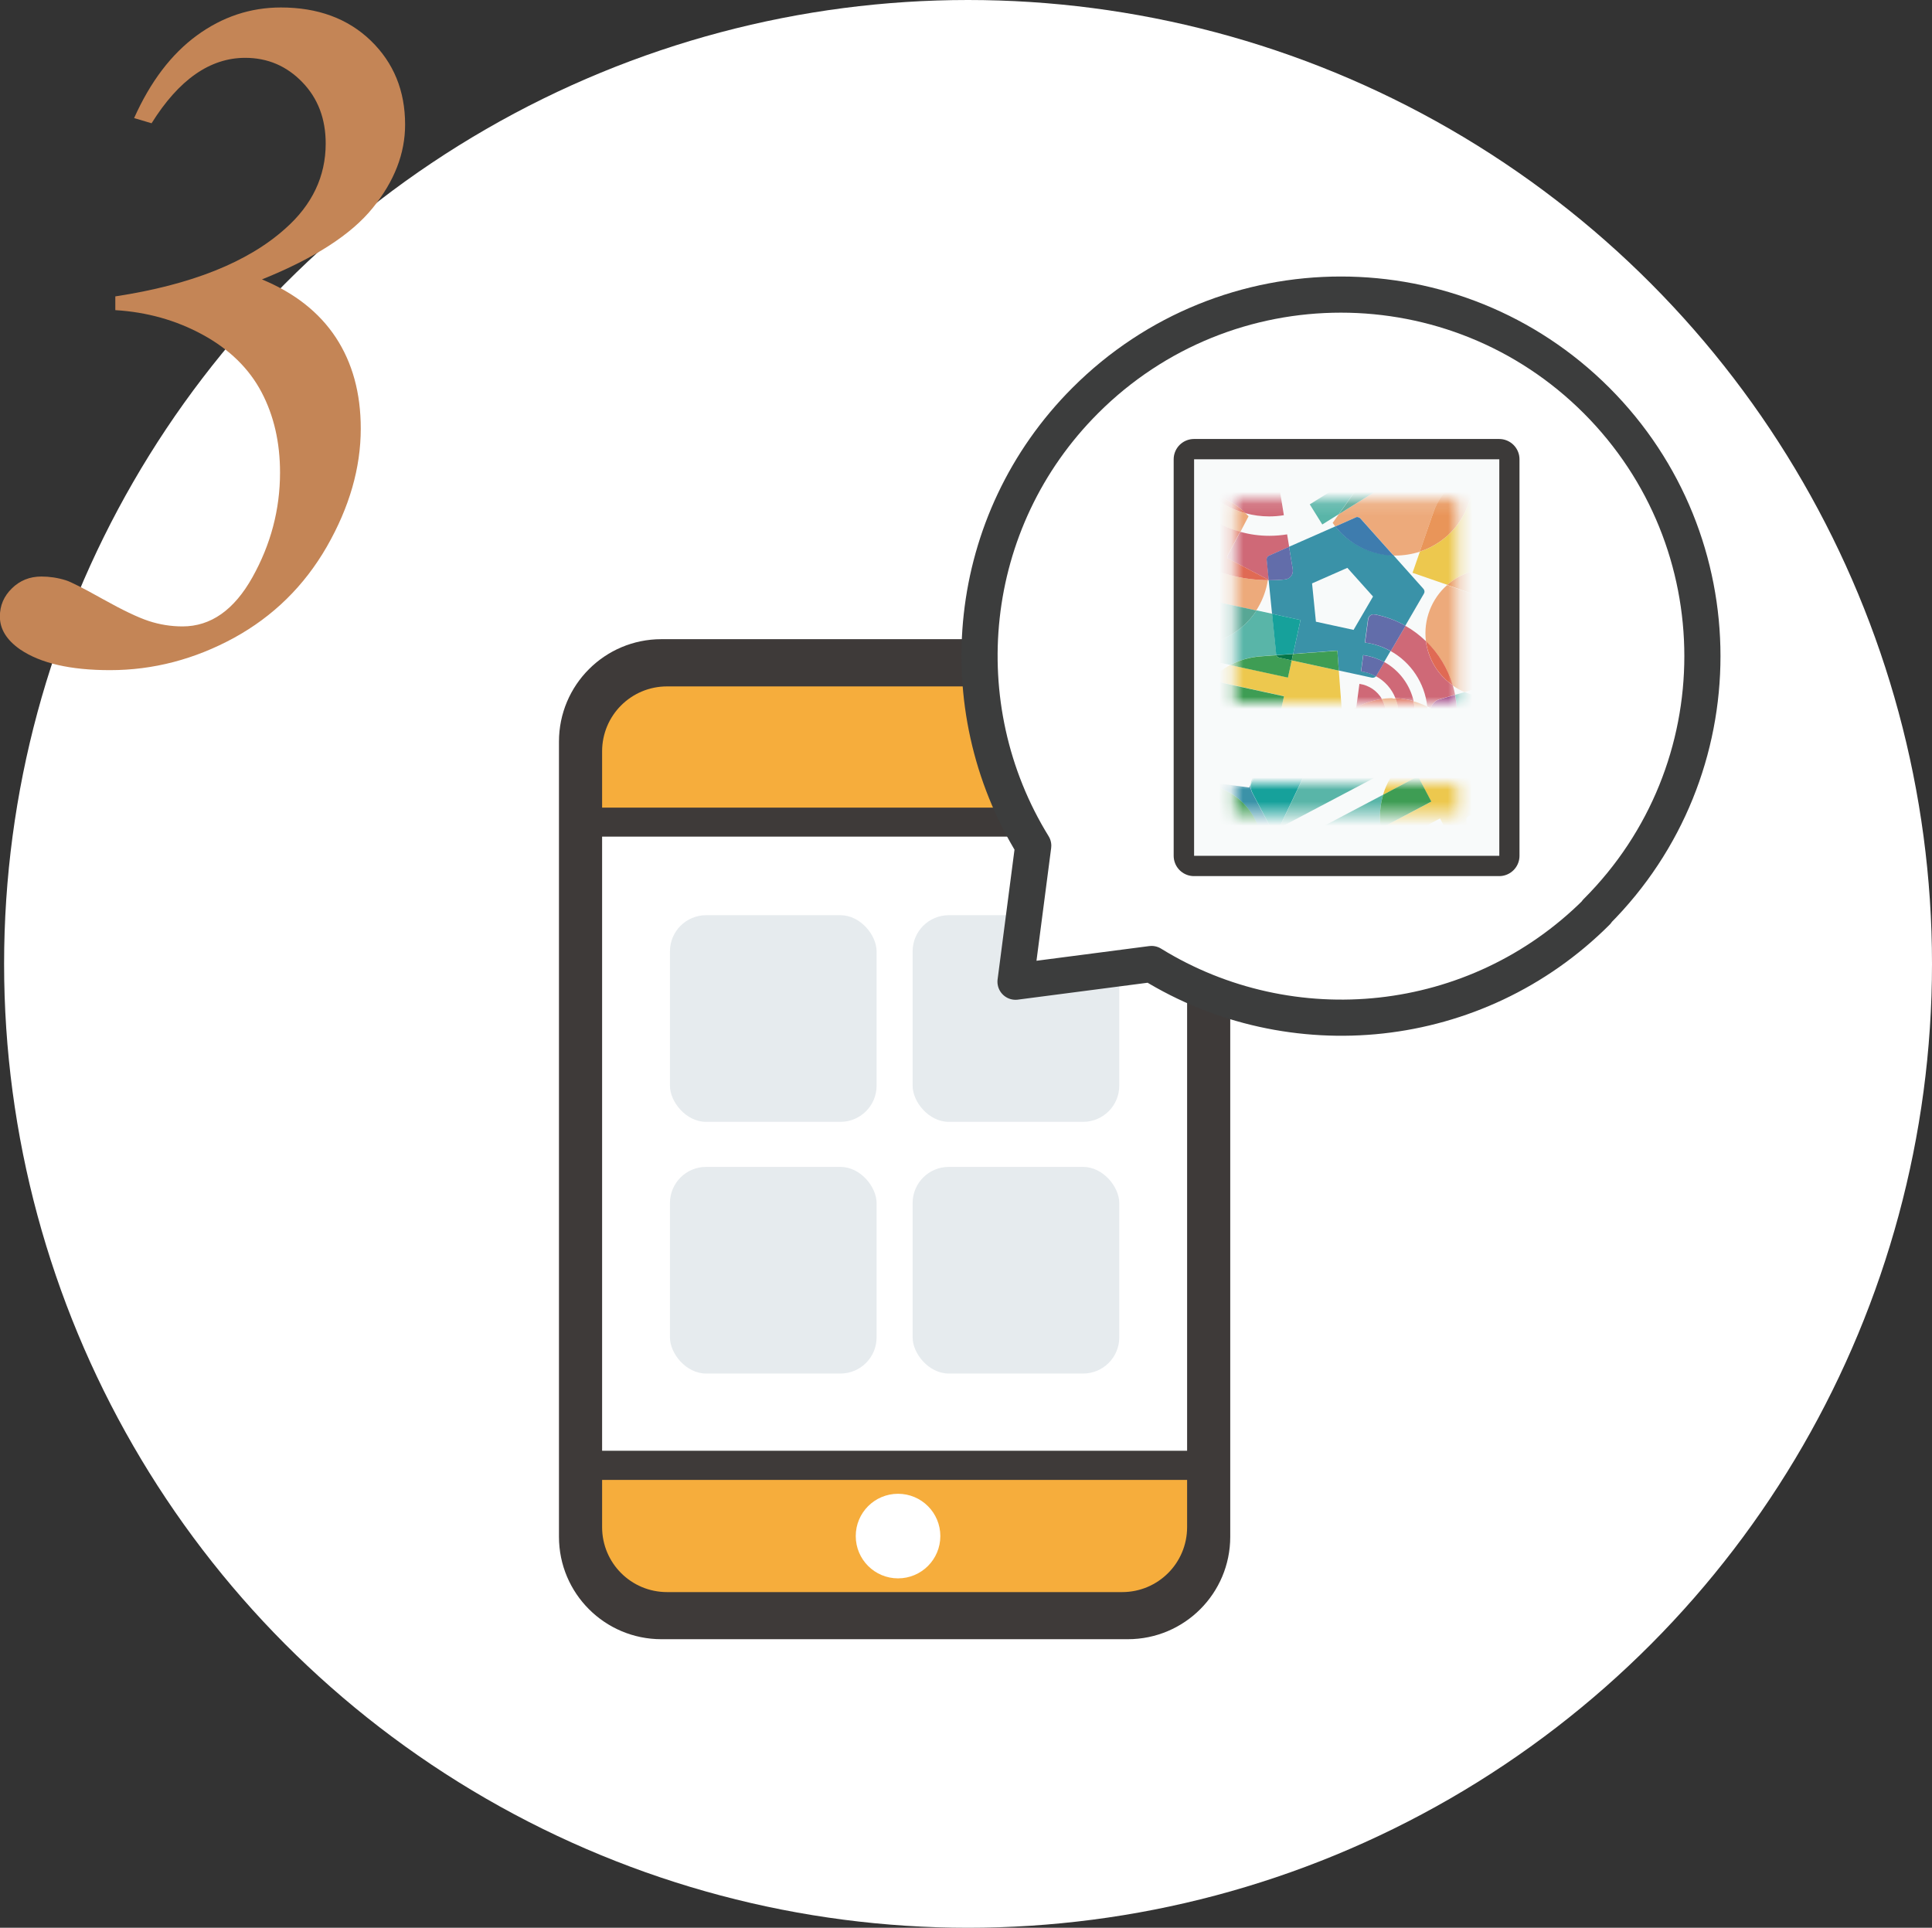 <?xml version="1.0" encoding="UTF-8"?><svg id="_レイヤー_2" xmlns="http://www.w3.org/2000/svg" xmlns:xlink="http://www.w3.org/1999/xlink" viewBox="0 0 160.34 160"><rect x="0" y="0" width="160.34" height="160" fill="#333333" stroke="none"/><defs><style>.cls-1{fill:#c48556;}.cls-2{mask:url(#mask);}.cls-3{stroke:#3e3a39;}.cls-3,.cls-4,.cls-5{fill:none;}.cls-6{fill:#3e3a39;fill-rule:evenodd;}.cls-4{stroke-width:2.7px;}.cls-4,.cls-5{stroke:#3c3a39;}.cls-4,.cls-5,.cls-7{stroke-linejoin:round;}.cls-5{stroke-width:3.37px;}.cls-8{fill:#067648;}.cls-9{fill:#3e7cae;}.cls-10{fill:#16a19b;}.cls-11{fill:#f8fafa;}.cls-12{mask:url(#mask-2);}.cls-13{mask:url(#mask-1);}.cls-14{fill:#626daa;}.cls-15{fill:#e6ebee;}.cls-16,.cls-7{fill:#fff;}.cls-7{stroke:#3c3d3d;stroke-width:3px;}.cls-17{fill:#e99559;}.cls-18{fill:#e06a54;}.cls-19{fill:#edc84e;}.cls-20{fill:#cf6977;}.cls-21{fill:#f6ad3c;}.cls-22{fill:#edaa7b;}.cls-23{fill:#3e9d54;}.cls-24{fill:#3a92a8;}.cls-25{fill:#a44f8c;}.cls-26{fill:#58a795;}.cls-27{fill:#59b5a8;}</style><mask id="mask" x="97.6" y="58.79" width="28.3" height="23.15" maskUnits="userSpaceOnUse"><g id="mask0_5940_62165"><path class="cls-16" d="M124.42,58.91h-25.33v12.13h25.33v-12.13Z"/></g></mask><mask id="mask-1" x="92.69" y="33.33" width="36.57" height="37.34" maskUnits="userSpaceOnUse"><g id="mask1_5940_62165"><path class="cls-16" d="M120.98,41.73v16.6h-18.52v-16.6c0-.13.11-.24.24-.24h18.04c.13,0,.24.11.24.24Z"/></g></mask><mask id="mask-2" x="92.65" y="57.03" width="34.58" height="18.76" maskUnits="userSpaceOnUse"><g id="mask2_5940_62165"><path class="cls-16" d="M120.98,65.1v2.49h-18.52v-2.49s.11-.04.24-.04h18.04c.13,0,.24.02.24.04Z"/></g></mask></defs><g id="design"><circle class="cls-16" cx="80.34" cy="80" r="80"/><path class="cls-3" d="M93.13,55.76h-37.77c-3.64,0-6.6,2.95-6.6,6.6v64.39c0,3.64,2.95,6.6,6.6,6.6h37.77c3.64,0,6.6-2.95,6.6-6.6V62.36c0-3.64-2.95-6.6-6.6-6.6Z"/><path class="cls-3" d="M55.36,56.97c-2.98,0-5.39,2.41-5.39,5.39v64.39c0,2.98,2.41,5.39,5.39,5.39h37.77c2.98,0,5.39-2.41,5.39-5.39V62.36c0-2.98-2.41-5.39-5.39-5.39h-37.77ZM46.89,61.55c0-4.42,3.58-8,8-8h38.71c4.42,0,8,3.58,8,8v66c0,4.42-3.58,8-8,8h-38.71c-4.42,0-8-3.58-8-8V61.55Z"/><path class="cls-3" d="M99.73,68.24h-50.97v53.38h50.97v-53.38Z"/><path class="cls-3" d="M47.55,68.24c0-.67.54-1.21,1.21-1.21h50.97c.67,0,1.21.54,1.21,1.21v53.38c0,.67-.54,1.21-1.21,1.21h-50.97c-.67,0-1.21-.54-1.21-1.21v-53.38ZM49.97,69.44v50.97h48.55v-50.97h-48.55Z"/><path class="cls-3" d="M74.53,131c1.94,0,3.51-1.57,3.51-3.51s-1.57-3.51-3.51-3.51-3.51,1.57-3.51,3.51,1.57,3.51,3.51,3.51Z"/><path class="cls-3" d="M74.85,75.8h.87c.13,0,.25.01.35.04.11.03.2.07.27.13.07.06.13.13.18.22.04.09.06.19.06.31h0c0,.12-.02.23-.06.32-.04.09-.1.17-.18.23-.08.06-.17.11-.28.14-.11.03-.23.05-.36.05h-.15v.53h-.7v-1.97h0ZM75.67,76.75c.08,0,.14-.02.19-.05.05-.03.07-.09.07-.15h0c0-.07-.02-.12-.07-.16-.05-.03-.11-.05-.19-.05h-.12v.41h.11Z"/><path class="cls-3" d="M71.07,77.77v-1.35h-.69v-.62h1.82l.38.62h-.8v1.35h-.7Z"/><path class="cls-3" d="M77.5,77.23h.89v.54h-1.59v-1.97h1.59v.54h-.89v.19h.78v.51h-.78v.19Z"/><path class="cls-3" d="M74.7,75.8h-.74l-.37.63-.37-.63h-.75l.74,1.22-.46.75h.75l1.2-1.97Z"/><rect class="cls-3" x="55.6" y="75.96" width="17.15" height="17.15" rx="3" ry="3"/><rect class="cls-3" x="75.74" y="75.96" width="17.15" height="17.15" rx="3" ry="3"/><rect class="cls-3" x="55.6" y="96.85" width="17.15" height="17.15" rx="3" ry="3"/><rect class="cls-3" x="75.74" y="96.85" width="17.15" height="17.15" rx="3" ry="3"/><path class="cls-3" d="M132.5,75.67c11.72-11.72,11.71-30.71,0-42.43-11.72-11.72-30.72-11.72-42.43,0-10.02,10.02-11.46,25.38-4.32,36.95l-1.47,11.29,11.29-1.47c11.57,7.14,26.92,5.7,36.95-4.32Z"/><path class="cls-3" d="M124.42,38.12h-25.33v32.91h25.33v-32.91Z"/><path class="cls-3" d="M124.02,38.65v31.86h-24.53v-31.86h24.53ZM124.42,38.12h-25.33v32.91h25.33v-32.91Z"/><path class="cls-3" d="M124.54,80.59v-20.44h-.67c-2.26,0-4.05,1.27-6,2.53-1.8,1.16-3.22,2.44-6.12,2.44s-4.32-1.28-6.12-2.44c-1.95-1.26-3.74-2.53-6-2.53h-.67v20.44h25.59,0Z"/><path class="cls-3" d="M108.54,52.52l3.13,1.93,3.13-1.93v-.33l-3.13,1.93-3.13-1.93v.33Z"/><path class="cls-3" d="M114.81,53.24v-.33l-3.13,1.93-3.13-1.93v.33l3.13,1.93,3.13-1.93Z"/><path class="cls-3" d="M114.81,53.64l-3.13,1.93-3.13-1.93v.33l3.13,1.93,3.13-1.93v-.33Z"/><path class="cls-3" d="M114.81,51.47l-3.13-1.93-3.13,1.93v.33l3.13-1.93,3.13,1.93v-.33Z"/><path class="cls-3" d="M108.58,57.18s0-.03.02-.03h.13s.03.01.03.03l.25.84h0l.25-.84s.02-.03.03-.03h.12s.02.02.02.03l-.35,1.11s-.02.03-.03.03h-.09s-.03-.01-.03-.03l-.35-1.11Z"/><path class="cls-3" d="M109.69,57.12s0-.03,0,.03h.12c.01-.06.02-.05,0-.03v.13s.01.03,0,.07h-.12s-.02-.05,0-.07v-.13ZM109.69,57.45s0-.03,0,.04h.11c.01-.07.02-.05,0-.04v.82s0,.03,0,.04h-.11s-.02-.03,0-.04v-.82Z"/><path class="cls-3" d="M110.21,57.99v-.37s0-.02-.02.04h-.05c-.01-.06-.02-.07-.06-.09v-.12s.06-.13.06-.13h.05s.01.09.02.08v-.2s0-.03.02-.05h.11v.25s.03.02.04.08h.15c.01-.07.02-.05-.06-.04v.12c.08.02.06.09.06.09h-.15s-.01-.05-.04-.04v.42c.02.08.06.11.11.11.02,0,.05,0,.07-.02.01,0-.06.02-.06.02v.11s0,.04-.02.05c-.03.02-.07.03-.12.03-.11,0-.2-.06-.2-.26"/><path class="cls-3" d="M110.72,57.99v.08c0-.21.13-.31.31-.31.08,0,.14.02.19.04,0,0,.01,0,.01-.01,0,0-.06-.19-.17-.19-.07,0-.12.02-.17.04-.01,0-.03,0-.03-.02l-.03-.1s0-.04.01-.04c.07-.04.14-.06.24-.06s.18.04.23.1c.05.06.06.27.06.27v.49s0,.03,0,.04h-.1l-.02-.04v-.06s0,0,0,0c-.05.07-.12.12-.21.12-.13,0-.24-.09-.24-.27M111.22,57.99v-.04s0-.02-.02-.02c-.04-.02-.09-.03-.14-.03-.1,0-.16.06-.1.15-.06.09,0,.14.07.14.1,0,.18-.08.18-.19"/><path class="cls-3" d="M111.74,57.16c-.06-.02-.04-.01-.04-.01h.1s.03-.01.04,0l.46.78h.07v-.77c-.07-.02-.06-.03-.04-.01h.11s.02,0,.06.01v1.11s-.06.04-.06.04h-.08s-.03-.02-.04-.04l-.48-.8s0,0,.02,0v.79s-.04.03-.05.04h-.11s-.02-.03.04-.04v-1.11h0Z"/><path class="cls-3" d="M112.63,57.82v.05c0-.27.17-.49.38-.49s.38.22.38.49-.17.49-.39.49-.38-.22-.38-.48M113.27,57.83v.05c0-.15-.08-.26-.19-.26s-.19.12-.19.26.08.27.19.27.19-.12.19-.26"/><path class="cls-3" d="M113.66,57.99v-.37s0-.02,0,.04h-.05c-.01-.06-.02-.07-.07-.09v-.12s.07-.13.07-.13h.05s.01.09,0,.08v-.2s.02-.03.03-.05h.11v.05s-.01.2-.01.2c0,0,.04.02.05.08h.15c.01-.07.02-.05-.07-.04v.12c.09.02.07.09.07.09h-.15s-.01-.05-.05-.04v.42c.04.08.06.11.12.11.02,0,.05,0,.07-.02.01,0-.06.02-.06.02v.11s0,.04-.02.05c-.03.02-.07.03-.12.03-.11,0-.2-.06-.2-.26"/><path class="cls-3" d="M114.17,57.99v-.08c0-.24.13-.44.31-.45.23-.01.35.21.35.48v.03s-.01.03-.02.03h-.46s-.01,0,0,.02c.02.14.1.21.19.21.07,0,.12-.03.17-.08.01-.01.02-.01.04,0l.06.06s.01.03,0,.04c-.06.09-.15.14-.26.14-.2,0-.35-.18-.35-.46M114.68,57.82s.01-.01,0-.02c-.02-.12-.07-.21-.17-.21s-.16.09-.17.22c0,0,0,.01.01.01h.33,0Z"/><path class="cls-3" d="M124.43,38.12h-25.33v32.91h25.33v-32.91Z"/><path class="cls-3" d="M98.58,38.66c.43.88,1.03,1.65,1.74,2.28.44.1.88.25,1.31.45.67.31,1.25.73,1.75,1.21.63.17,1.28.26,1.95.26.4,0,.81-.03,1.22-.1h0l-.33-2.04c-.3.05-.59.07-.88.07-1.48,0-2.87-.61-3.87-1.62h-.19c-.13.02-.25.03-.38.03-.83,0-1.62-.19-2.32-.54"/><path class="cls-3" d="M102.93,44.14l-1.06,2.01c-.04.08-.01.17.07.22l3.31,1.74s0,.03,0,.05h.05l-.17-1.71c-.01-.14.06-.27.19-.33l1.67-.74-.17-1.03c-.49.08-.99.12-1.47.12-.83,0-1.63-.11-2.41-.33M94.23,37.15l-.81.13c-.4.07-.67.46-.59.86,0,.05.02.09.03.14l3.5.52-.29,1.95-2.53-.37c.21.5.45.98.72,1.43l.98.14c.84-.58,1.81-.96,2.82-1.1-.74-.98-1.3-2.12-1.6-3.37l-2.24-.33"/><path class="cls-3" d="M107.2,54.8l-.31,1.43-4.79-1.04c-.62.33-1.18.76-1.66,1.26l6.12,1.33-.5,2.32-6.96-1.51c-.18.49-.31,1-.37,1.54l6.99,1.52-.23,1.07c-.13.6-.66,1.01-1.25,1.01-.09,0-.18,0-.27-.03l-5.04-1.09c.31,1.11.91,2.08,1.71,2.85l2.46-1.33s.1-.04.16-.04c.08,0,.17.03.23.09l3.06,2.91c1.05-.25,1.99-.74,2.76-1.42-.11-.52-.15-1.05-.13-1.61.08-1.81.93-3.43,2.22-4.54l-.29-3.86-3.91-.85Z"/><path class="cls-3" d="M104.28,50.67c-1.21,1.86-3.27,2.9-5.38,2.9-.94,0-1.9-.21-2.79-.65-.51-.25-.97-.56-1.38-.92l-.33,1.52,7.71,1.67c.76-.4,1.61-.65,2.51-.72l1.32-.1s-.02-.05-.02-.08l-.34-3.35-1.29-.28"/><path class="cls-3" d="M105.93,54.38l-1.32.1c-.91.07-1.76.32-2.51.72l4.79,1.04.31-1.43-1.04-.23c-.11-.02-.19-.1-.23-.2Z"/><path class="cls-3" d="M100.44,56.46c-.58.61-1.04,1.34-1.34,2.14l6.96,1.51.5-2.32-6.12-1.33Z"/><path class="cls-3" d="M122.13,38.63l-.26.76c.11-.05.22-.09.34-.13-.01-.21-.04-.42-.08-.63ZM113.73,37.18l-2.74,1.71,1.16.83,2.57-1.6-.73-.25c-.25-.09-.39-.37-.29-.62,0-.02.02-.04.02-.06M121.51,36.85c-1.49,0-2.89.94-3.4,2.43l-.99-.34-6.02,3.75-.5.71c.07.1.14.2.22.3l1.71-.76s.09-.03.13-.03c.09,0,.18.04.24.11l2.76,3.09c.05,0,.1,0,.15,0,.68,0,1.37-.11,2.02-.32l1.13-3.26c.34-.97.93-1.78,1.67-2.38l-1.54-.53c.37-1.06,1.36-1.72,2.42-1.72.15,0,.3.01.45.04-.11-.37-.25-.74-.43-1.08h-.03ZM119.78,34.69c-1.24.38-2.35,1.15-3.13,2.22l1.06-.66.38.61c.71-.68,1.62-1.14,2.59-1.31-.27-.31-.57-.6-.9-.86ZM115.84,33.33c-1.91,0-3.8.85-5.05,2.44-.36.46-.64.94-.86,1.45l6.04-3.76.25.4c.2-.16.41-.31.62-.45-.33-.05-.67-.08-1-.08Z"/><path class="cls-3" d="M115.57,57.95c-.06,0-.12,0-.18,0-.24,0-.47.03-.71.06.27.47.4,1.03.32,1.61l-2.53-.34.08-.57c-.42.22-.8.49-1.16.8l.06.87c.15,2.08-.7,4-2.15,5.28.06.28.14.55.23.82h3.74c.09,0,.16.07.16.16v1.14l1.23-.65,1.87,3.54c1.97-.3,3.65-1.51,4.6-3.18l-.24-.83.72-.21c.16-.47.27-.96.32-1.46l-1.42.42-.56-1.89,1.85-.55c-.1-.43-.24-.85-.41-1.25l-1.81.53-.61-2.08-.54-.07c.07-.49.07-.98.02-1.45-.36-.18-.74-.33-1.13-.44.13.56.16,1.15.08,1.76l-1.36-.18c.09-.63,0-1.25-.22-1.81-.08,0-.16,0-.24,0"/><path class="cls-3" d="M95.48,43.52c-.2.2-.47.33-.76.33-.05,0-.1,0-.16-.01l-1-.15c-.08.12-.15.24-.22.36-.3.54-.52,1.11-.66,1.69.99,1.5,1.28,3.3.89,4.97.31.48.7.92,1.14,1.3l.43-2.01c.13-.6.66-1.01,1.25-1.01.09,0,.18,0,.27.03l7.6,1.65c.05-.08.1-.17.15-.25.42-.72.69-1.49.81-2.27-3.84-.03-7.4-1.78-9.76-4.63ZM98.94,40.8c-.29,0-.58.02-.86.06,1.21,1.59,2.92,2.75,4.86,3.29l.68-1.3c-.08-.08-.15-.16-.23-.24-1.14-.31-2.19-.88-3.06-1.66-.46-.1-.92-.15-1.38-.15"/><path class="cls-3" d="M100.32,40.94c.87.78,1.92,1.35,3.06,1.66-.5-.48-1.08-.9-1.75-1.21-.43-.2-.87-.35-1.31-.45Z"/><path class="cls-3" d="M98.08,40.85c-1.01.14-1.98.51-2.82,1.1l.64.09-.13.9c-.03.23-.14.43-.29.58,2.37,2.85,5.92,4.61,9.76,4.63,0-.02,0-.03,0-.05l-3.31-1.74c-.08-.04-.11-.14-.07-.22l1.06-2.01c-1.93-.53-3.64-1.7-4.86-3.29Z"/><path class="cls-3" d="M96.41,48.99c-.59,0-1.12.41-1.25,1.01l-.43,2.01c.41.35.87.66,1.38.91.89.44,1.85.65,2.79.65,2.12,0,4.18-1.05,5.38-2.9l-7.6-1.65c-.09-.02-.18-.03-.27-.03"/><path class="cls-3" d="M112.34,52.28l-3.13-.68-.32-3.18,2.93-1.29,2.13,2.38-1.61,2.76M110.82,43.69l-3.84,1.69.31,1.88c.07.4-.22.78-.63.83-.45.05-.89.07-1.33.07h-.04l.28,2.79,2.36.51-.61,2.81,3.67-.27.12,1.65,2.76.6s.04,0,.07,0c.1,0,.19-.05.25-.12-.37-.21-.79-.35-1.24-.41l.18-1.35h0c.63.09,1.22.29,1.74.58l.53-.91c-.64-.36-1.36-.61-2.13-.71l.26-1.93c.03-.24.23-.41.47-.41.03,0,.06,0,.09,0,.92.18,1.77.5,2.54.94l1.55-2.67c.07-.12.05-.27-.04-.38l-2.5-2.8c-1.14-.03-2.28-.36-3.29-1.01-.61-.39-1.13-.87-1.55-1.41"/><path class="cls-3" d="M106.98,45.38l-1.67.74c-.13.06-.2.19-.19.33l.17,1.71h.04c.44,0,.88-.02,1.33-.07.41-.04.69-.42.63-.83l-.31-1.88"/><path class="cls-3" d="M110.99,54.01l-3.67.27-.12.53,3.91.85-.12-1.65Z"/><path class="cls-3" d="M105.57,50.95l.34,3.34s0,.06.02.08l1.39-.1.61-2.81-2.36-.51Z"/><path class="cls-3" d="M107.32,54.28l-1.39.1c.04.1.13.17.23.2l1.04.23.11-.53Z"/><path class="cls-3" d="M112.66,42.91s-.09,0-.13.03l-1.71.76c.42.54.94,1.01,1.55,1.41,1.01.65,2.16.98,3.29,1.01l-2.76-3.09c-.06-.07-.15-.11-.24-.11"/><path class="cls-3" d="M127.07,48.52s.03.03.05.04c.01,0,.02-.02.03-.03-.03,0-.05,0-.08-.01ZM123.3,39c-.37.05-.74.14-1.09.26.11,1.49-.3,3.02-1.27,4.31-.81,1.07-1.9,1.82-3.1,2.21l-.61,1.76,2.89,1c.53-.46,1.15-.83,1.86-1.06.54-.17,1.09-.26,1.63-.26,1.15,0,2.26.37,3.17,1.04l.44-1.87c.42.1.84.15,1.25.15.11,0,.22,0,.33,0,.08-.17.15-.35.22-.53.13-.37.22-.75.26-1.13-.27.06-.54.09-.82.09s-.58-.03-.88-.1l.83-3.55c-.19-.28-.4-.55-.64-.79l-4.04-.43c-.12-.01-.21-.1-.23-.21l-.19-.89"/><path class="cls-3" d="M122.21,39.26c-.11.04-.23.09-.34.13l-.36,1.05-.88-.3c-.75.6-1.34,1.41-1.67,2.38l-1.13,3.26c1.2-.39,2.3-1.14,3.1-2.21.97-1.29,1.38-2.82,1.28-4.31Z"/><path class="cls-3" d="M128.63,55.35l-1.94.57.27.75c-.52.42-1.12.75-1.8.96-.51.16-1.02.23-1.53.23-.72,0-1.42-.15-2.07-.42l-.79.23c.14.73.19,1.49.13,2.26-.02.2-.16.36-.34.41.34.42.62.88.85,1.37l4.43-1.31c.17-1.94,1.22-3.74,2.88-4.82l-.07-.24"/><path class="cls-3" d="M112.15,39.71l-3.45,2.15,1.04,1.67,1.36-.85,1.66-2.34c.05-.07.03-.17-.04-.22l-.58-.41Z"/><path class="cls-3" d="M117.71,36.25l-1.06.66c-.34.47-.62,1-.82,1.58l-1.11-.38-2.57,1.6.58.41c.07.05.09.15.04.22l-1.66,2.34,6.02-3.75-.29-.1h0c.27-.78.71-1.45,1.26-1.98l-.38-.61"/><path class="cls-3" d="M120.11,48.55c-1.31,1.15-1.99,2.9-1.77,4.67,1.04,1.01,1.82,2.28,2.23,3.68.31.22.64.4.98.54l5.13-1.51-.78-2.18c-.02-.05,0-.11.04-.14-.22-.16-.33-.45-.27-.74l.68-2.87c.68.16,1.36.24,2.03.24-.31-.65-.75-1.21-1.28-1.67-.9.66-2,1.03-3.14,1.03-.58,0-1.17-.1-1.74-.3l-2.13-.74"/><path class="cls-3" d="M123.6,47.23c-.54,0-1.09.08-1.63.26-.71.23-1.34.6-1.86,1.06l2.13.74c.58.2,1.17.3,1.74.3,1.14,0,2.23-.37,3.14-1.03-.02-.01-.03-.03-.05-.04-.12-.02-.23-.04-.35-.07l.04-.17c-.91-.67-2.02-1.04-3.17-1.04Z"/><path class="cls-3" d="M114.89,54.95l-.67,1.14s-.02.02-.02.04c.74.4,1.31,1.05,1.61,1.82.52.02,1.03.1,1.51.24-.31-1.37-1.2-2.56-2.43-3.24"/><path class="cls-3" d="M115.81,57.96c.22.56.31,1.17.22,1.81l1.36.18c.08-.6.05-1.19-.08-1.76-.48-.14-.99-.22-1.51-.24Z"/><path class="cls-3" d="M113.14,54.38l-.18,1.35c.45.06.86.2,1.24.41,0-.01.02-.02.02-.04l.67-1.14c-.52-.29-1.11-.49-1.74-.58h0"/><path class="cls-3" d="M112.82,56.76l-.26,1.96c.65-.35,1.37-.59,2.13-.7-.38-.66-1.05-1.14-1.86-1.26Z"/><path class="cls-3" d="M114.68,58.02c-.76.11-1.48.35-2.13.7l-.08.57,2.53.34c.08-.58-.05-1.14-.32-1.61"/><path class="cls-3" d="M116.65,51.94l-1.23,2.1c1.68.94,2.82,2.65,3.03,4.59.1.05.19.1.28.15.1-.34.36-.63.73-.74l1.3-.38c-.05-.26-.11-.52-.19-.77-.84-.59-1.52-1.41-1.92-2.43-.16-.41-.26-.83-.32-1.25-.51-.49-1.07-.92-1.7-1.27"/><path class="cls-3" d="M114.01,50.99c-.23,0-.43.17-.46.41l-.26,1.93c.77.1,1.49.35,2.13.71l1.23-2.1c-.77-.44-1.63-.76-2.54-.94-.03,0-.06,0-.09,0"/><path class="cls-3" d="M120.76,57.67l-1.3.38c-.37.11-.63.4-.72.74.7.4,1.31.93,1.81,1.55.18-.05.33-.21.34-.41.06-.77.01-1.53-.13-2.26Z"/><path class="cls-3" d="M118.34,53.21c.05.42.16.84.32,1.25.39,1.01,1.07,1.84,1.92,2.43-.42-1.4-1.19-2.67-2.23-3.68"/><path class="cls-3" d="M104.2,64.28c-.24.22-.38.52-.4.84l.4-.84ZM113.44,59.36l-3.97,2.09c.05.09.06.21.01.31l-3.32,6.96,10.11-5.33c.18-.19.37-.37.58-.54l-.31-.6c-.22.03-.44.05-.66.07-.1,0-.2,0-.3,0-.75,0-1.46-.13-2.13-.37v-2.6"/><path class="cls-3" d="M114.79,65.96l-8.42,4.44,1.11,2.1,7.12-3.76c-.15-.95-.07-1.9.19-2.78Z"/><path class="cls-3" d="M93.14,72.42s-.04.02-.06.02l-.43,1.23h.02s.46-1.26.46-1.26ZM97.09,67.18c-.15,1.3-.69,2.54-1.56,3.53l8.06,2.97c.35-.45.64-.97.84-1.54.34-.99.38-2.01.15-2.96l-7.07-.93c-.14-.02-.26-.13-.28-.27l-.15-.8"/><path class="cls-3" d="M100.64,57.04l-2.61,1.41.19,2.31-2.29.19.48,2.62c.11.21.21.43.29.66.18.47.3.94.36,1.41.72-.35,1.52-.55,2.34-.55.58,0,1.17.09,1.74.29,1.78.62,3.02,2.09,3.43,3.8l1.03.14s.03,0,.04,0c.13,0,.24-.07.3-.19l.2-.41-.53.28-1.68-3.19c-.12-.22-.16-.46-.14-.69l-.11.24-3.28-.43-.6-3.25,2.91-1.58,2.4,2.28-.91,1.91c.08-.08.17-.14.28-.2l4.99-2.63s-.04-.05-.06-.07l-2.86-2.71c-.32.07-.65.13-.99.15-.16.01-.32.02-.48.02-1.71,0-3.28-.68-4.44-1.8"/><path class="cls-3" d="M109.47,61.45l-4.99,2.63c-.1.05-.2.12-.28.2l-.4.84c-.02.23.03.47.14.69l1.68,3.19.53-.28,3.32-6.96c.05-.1.04-.22-.01-.31"/><path class="cls-3" d="M99.41,65.09c-.82,0-1.62.19-2.34.54.07.52.07,1.04.02,1.55l.15.8c.03.14.14.25.28.27l7.07.94c-.4-1.71-1.65-3.18-3.43-3.8-.58-.2-1.17-.29-1.74-.29Z"/><path class="cls-3" d="M127.23,68.81l-1.59.88.38,1.93c.62-.82,1.04-1.79,1.21-2.82ZM120.92,61.38c-.63,0-1.28.1-1.92.3-.81.26-1.54.66-2.16,1.17l.1.19-.68.36c-.69.73-1.19,1.61-1.48,2.57l2.89-1.53,1.11,2.1-4.19,2.21c.05.32.12.64.22.95l.19.61,4.51-2.38.51.97c.33.63.09,1.4-.54,1.73l-3.77,1.99.4,1.26.19.06c-.03.1-.06.19-.08.29l.5,1.58.93-.29c0-.37.06-.74.17-1.11l1.7.52,3.31-1.04s0,0,.01,0l-1.14-5.79c-.03-.14.04-.28.16-.34l4.4-2.46c-.79-.72-1.34-1.66-1.59-2.68-1.08-.78-2.39-1.22-3.76-1.22"/><path class="cls-3" d="M117.68,64.43l-2.89,1.53c-.26.88-.34,1.83-.19,2.78l4.19-2.21-1.11-2.1"/><path class="cls-21" d="M93.13,55.76h-37.77c-3.64,0-6.6,2.95-6.6,6.6v64.39c0,3.64,2.95,6.6,6.6,6.6h37.77c3.64,0,6.6-2.95,6.6-6.6V62.36c0-3.64-2.95-6.6-6.6-6.6Z"/><path class="cls-6" d="M55.36,56.97c-2.98,0-5.39,2.41-5.39,5.39v64.39c0,2.98,2.41,5.39,5.39,5.39h37.77c2.98,0,5.39-2.41,5.39-5.39V62.36c0-2.98-2.41-5.39-5.39-5.39h-37.77ZM46.89,61.55c0-4.42,3.58-8,8-8h38.71c4.42,0,8,3.58,8,8v66c0,4.42-3.58,8-8,8h-38.71c-4.42,0-8-3.58-8-8V61.55Z"/><path class="cls-16" d="M99.73,68.24h-50.97v53.38h50.97v-53.38Z"/><path class="cls-6" d="M47.55,68.24c0-.67.54-1.21,1.21-1.21h50.97c.67,0,1.21.54,1.21,1.21v53.38c0,.67-.54,1.21-1.21,1.21h-50.97c-.67,0-1.21-.54-1.21-1.21v-53.38ZM49.97,69.44v50.97h48.55v-50.97h-48.55Z"/><path class="cls-16" d="M74.53,131c1.94,0,3.51-1.57,3.51-3.51s-1.57-3.51-3.51-3.51-3.51,1.57-3.51,3.51,1.57,3.51,3.51,3.51Z"/><path class="cls-16" d="M74.85,75.8h.87c.13,0,.25.01.35.04.11.03.2.07.27.13.07.06.13.13.18.22.04.09.06.19.06.31h0c0,.12-.02.23-.06.32-.04.09-.1.17-.18.23-.08.06-.17.11-.28.14-.11.03-.23.05-.36.05h-.15v.53h-.7v-1.97h0ZM75.67,76.75c.08,0,.14-.02.19-.05.05-.03.07-.09.07-.15h0c0-.07-.02-.12-.07-.16-.05-.03-.11-.05-.19-.05h-.12v.41h.11Z"/><path class="cls-16" d="M71.07,77.77v-1.35h-.69v-.62h1.82l.38.62h-.8v1.35h-.7Z"/><path class="cls-16" d="M77.5,77.23h.89v.54h-1.59v-1.97h1.59v.54h-.89v.19h.78v.51h-.78v.19Z"/><path class="cls-16" d="M74.7,75.8h-.74l-.37.63-.37-.63h-.75l.74,1.22-.46.75h.75l1.2-1.97Z"/><rect class="cls-15" x="55.6" y="75.96" width="17.15" height="17.15" rx="3" ry="3"/><rect class="cls-15" x="75.74" y="75.96" width="17.15" height="17.15" rx="3" ry="3"/><rect class="cls-15" x="55.6" y="96.85" width="17.15" height="17.15" rx="3" ry="3"/><rect class="cls-15" x="75.74" y="96.85" width="17.15" height="17.15" rx="3" ry="3"/><path class="cls-7" d="M132.5,75.67c11.72-11.72,11.71-30.71,0-42.43-11.72-11.72-30.72-11.72-42.43,0-10.02,10.02-11.46,25.38-4.32,36.95l-1.47,11.29,11.29-1.47c11.57,7.14,26.92,5.7,36.95-4.32Z"/><path class="cls-4" d="M124.42,38.12h-25.33v32.91h25.33v-32.91Z"/><path class="cls-5" d="M124.02,38.65v31.86h-24.53v-31.86h24.53ZM124.42,38.12h-25.33v32.91h25.33v-32.91Z"/><g class="cls-2"><path class="cls-4" d="M124.54,80.59v-20.44h-.67c-2.26,0-4.05,1.27-6,2.53-1.8,1.16-3.22,2.44-6.12,2.44s-4.32-1.28-6.12-2.44c-1.95-1.26-3.74-2.53-6-2.53h-.67v20.44h25.59,0Z"/></g><path class="cls-4" d="M108.54,52.52l3.13,1.93,3.13-1.93v-.33l-3.13,1.93-3.13-1.93v.33Z"/><path class="cls-4" d="M114.81,53.24v-.33l-3.13,1.93-3.13-1.93v.33l3.13,1.93,3.13-1.93Z"/><path class="cls-4" d="M114.81,53.64l-3.13,1.93-3.13-1.93v.33l3.13,1.93,3.13-1.93v-.33Z"/><path class="cls-4" d="M114.81,51.47l-3.13-1.93-3.13,1.93v.33l3.13-1.93,3.13,1.93v-.33Z"/><path class="cls-4" d="M108.58,57.18s0-.03.02-.03h.13s.03.01.03.03l.25.84h0l.25-.84s.02-.03.03-.03h.12s.02.02.02.03l-.35,1.11s-.02.03-.03.03h-.09s-.03-.01-.03-.03l-.35-1.11Z"/><path class="cls-4" d="M109.69,57.12s0-.03,0,.03h.12c.01-.06.02-.05,0-.03v.13s.01.03,0,.07h-.12s-.02-.05,0-.07v-.13ZM109.69,57.45s0-.03,0,.04h.11c.01-.07.02-.05,0-.04v.82s0,.03,0,.04h-.11s-.02-.03,0-.04v-.82Z"/><path class="cls-4" d="M110.21,57.99v-.37s0-.02-.02.04h-.05c-.01-.06-.02-.07-.06-.09v-.12s.06-.13.06-.13h.05s.01.09.02.08v-.2s0-.03.02-.05h.11v.25s.03.02.04.08h.15c.01-.07.02-.05-.06-.04v.12c.08.02.06.09.06.09h-.15s-.01-.05-.04-.04v.42c.02.08.06.11.11.11.02,0,.05,0,.07-.02.01,0-.06.02-.06.02v.11s0,.04-.02.05c-.03.02-.07.03-.12.03-.11,0-.2-.06-.2-.26"/><path class="cls-4" d="M110.72,57.99v.08c0-.21.13-.31.31-.31.08,0,.14.02.19.04,0,0,.01,0,.01-.01,0,0-.06-.19-.17-.19-.07,0-.12.02-.17.04-.01,0-.03,0-.03-.02l-.03-.1s0-.04.01-.04c.07-.04.14-.06.24-.06s.18.04.23.1c.05.06.06.27.06.27v.49s0,.03,0,.04h-.1l-.02-.04v-.06s0,0,0,0c-.05.07-.12.12-.21.12-.13,0-.24-.09-.24-.27M111.22,57.99v-.04s0-.02-.02-.02c-.04-.02-.09-.03-.14-.03-.1,0-.16.06-.1.15-.06.09,0,.14.07.14.1,0,.18-.08.18-.19"/><path class="cls-4" d="M111.74,57.16c-.06-.02-.04-.01-.04-.01h.1s.03-.01.04,0l.46.78h.07v-.77c-.07-.02-.06-.03-.04-.01h.11s.02,0,.06.01v1.11s-.06.04-.06.04h-.08s-.03-.02-.04-.04l-.48-.8s0,0,.02,0v.79s-.04.03-.05.04h-.11s-.02-.03.04-.04v-1.11h0Z"/><path class="cls-4" d="M112.63,57.82v.05c0-.27.17-.49.38-.49s.38.22.38.49-.17.49-.39.49-.38-.22-.38-.48M113.27,57.83v.05c0-.15-.08-.26-.19-.26s-.19.12-.19.26.08.27.19.27.19-.12.19-.26"/><path class="cls-4" d="M113.66,57.99v-.37s0-.02,0,.04h-.05c-.01-.06-.02-.07-.07-.09v-.12s.07-.13.07-.13h.05s.01.09,0,.08v-.2s.02-.03.03-.05h.11v.05s-.01.2-.01.2c0,0,.04.02.05.08h.15c.01-.07.02-.05-.07-.04v.12c.09.02.07.09.07.09h-.15s-.01-.05-.05-.04v.42c.04.08.06.11.12.11.02,0,.05,0,.07-.02.01,0-.06.02-.06.02v.11s0,.04-.02.05c-.03.02-.07.03-.12.03-.11,0-.2-.06-.2-.26"/><path class="cls-4" d="M114.17,57.99v-.08c0-.24.13-.44.31-.45.23-.01.35.21.35.48v.03s-.01.03-.02.03h-.46s-.01,0,0,.02c.02.14.1.21.19.21.07,0,.12-.03.17-.08.01-.01.02-.01.04,0l.06.06s.01.03,0,.04c-.06.09-.15.14-.26.14-.2,0-.35-.18-.35-.46M114.68,57.82s.01-.01,0-.02c-.02-.12-.07-.21-.17-.21s-.16.09-.17.22c0,0,0,.01.01.01h.33,0Z"/><path class="cls-11" d="M124.43,38.12h-25.33v32.91h25.33v-32.91Z"/><g class="cls-13"><path class="cls-20" d="M98.58,38.66c.43.88,1.03,1.65,1.74,2.28.44.1.88.25,1.31.45.67.31,1.25.73,1.75,1.21.63.17,1.28.26,1.95.26.4,0,.81-.03,1.22-.1h0l-.33-2.04c-.3.05-.59.07-.88.07-1.48,0-2.87-.61-3.87-1.62h-.19c-.13.02-.25.03-.38.03-.83,0-1.62-.19-2.32-.54"/><path class="cls-20" d="M102.93,44.14l-1.06,2.01c-.04.08-.01.17.07.22l3.31,1.74s0,.03,0,.05h.05l-.17-1.71c-.01-.14.06-.27.19-.33l1.67-.74-.17-1.03c-.49.08-.99.12-1.47.12-.83,0-1.63-.11-2.41-.33M94.23,37.15l-.81.13c-.4.07-.67.46-.59.86,0,.05.02.09.03.14l3.5.52-.29,1.95-2.53-.37c.21.5.45.98.72,1.43l.98.14c.84-.58,1.81-.96,2.82-1.1-.74-.98-1.3-2.12-1.6-3.37l-2.24-.33"/><path class="cls-19" d="M107.2,54.8l-.31,1.43-4.79-1.04c-.62.33-1.18.76-1.66,1.26l6.12,1.33-.5,2.32-6.96-1.51c-.18.49-.31,1-.37,1.54l6.99,1.52-.23,1.07c-.13.6-.66,1.01-1.25,1.01-.09,0-.18,0-.27-.03l-5.04-1.09c.31,1.11.91,2.08,1.71,2.85l2.46-1.33s.1-.04.16-.04c.08,0,.17.03.23.09l3.06,2.91c1.05-.25,1.99-.74,2.76-1.42-.11-.52-.15-1.05-.13-1.61.08-1.81.93-3.43,2.22-4.54l-.29-3.86-3.91-.85Z"/><path class="cls-27" d="M104.28,50.67c-1.21,1.86-3.27,2.9-5.38,2.9-.94,0-1.9-.21-2.79-.65-.51-.25-.97-.56-1.38-.92l-.33,1.52,7.71,1.67c.76-.4,1.61-.65,2.51-.72l1.32-.1s-.02-.05-.02-.08l-.34-3.35-1.29-.28"/><path class="cls-23" d="M105.93,54.38l-1.32.1c-.91.07-1.76.32-2.51.72l4.79,1.04.31-1.43-1.04-.23c-.11-.02-.19-.1-.23-.2Z"/><path class="cls-23" d="M100.44,56.46c-.58.61-1.04,1.34-1.34,2.14l6.96,1.51.5-2.32-6.12-1.33Z"/><path class="cls-22" d="M122.13,38.63l-.26.76c.11-.05.22-.09.34-.13-.01-.21-.04-.42-.08-.63ZM113.73,37.18l-2.74,1.71,1.16.83,2.57-1.6-.73-.25c-.25-.09-.39-.37-.29-.62,0-.02.02-.04.02-.06M121.51,36.85c-1.49,0-2.89.94-3.4,2.43l-.99-.34-6.02,3.75-.5.71c.07.1.14.2.22.3l1.71-.76s.09-.03.13-.03c.09,0,.18.04.24.11l2.76,3.09c.05,0,.1,0,.15,0,.68,0,1.37-.11,2.02-.32l1.13-3.26c.34-.97.93-1.78,1.67-2.38l-1.54-.53c.37-1.06,1.36-1.72,2.42-1.72.15,0,.3.01.45.04-.11-.37-.25-.74-.43-1.08h-.03ZM119.78,34.69c-1.24.38-2.35,1.15-3.13,2.22l1.06-.66.38.61c.71-.68,1.62-1.14,2.59-1.31-.27-.31-.57-.6-.9-.86ZM115.84,33.33c-1.91,0-3.8.85-5.05,2.44-.36.46-.64.94-.86,1.45l6.04-3.76.25.4c.2-.16.41-.31.62-.45-.33-.05-.67-.08-1-.08Z"/><path class="cls-22" d="M115.57,57.95c-.06,0-.12,0-.18,0-.24,0-.47.03-.71.06.27.47.4,1.03.32,1.61l-2.53-.34.08-.57c-.42.22-.8.49-1.16.8l.06.87c.15,2.08-.7,4-2.15,5.28.06.28.14.55.23.82h3.74c.09,0,.16.07.16.16v1.14l1.23-.65,1.87,3.54c1.97-.3,3.65-1.51,4.6-3.18l-.24-.83.72-.21c.16-.47.27-.96.32-1.46l-1.42.42-.56-1.89,1.85-.55c-.1-.43-.24-.85-.41-1.25l-1.81.53-.61-2.08-.54-.07c.07-.49.07-.98.02-1.45-.36-.18-.74-.33-1.13-.44.13.56.16,1.15.08,1.76l-1.36-.18c.09-.63,0-1.25-.22-1.81-.08,0-.16,0-.24,0"/><path class="cls-22" d="M95.48,43.52c-.2.2-.47.33-.76.33-.05,0-.1,0-.16-.01l-1-.15c-.08.12-.15.24-.22.36-.3.54-.52,1.11-.66,1.69.99,1.5,1.28,3.3.89,4.97.31.48.7.92,1.14,1.3l.43-2.01c.13-.6.66-1.01,1.25-1.01.09,0,.18,0,.27.03l7.6,1.65c.05-.08.1-.17.15-.25.42-.72.69-1.49.81-2.27-3.84-.03-7.4-1.78-9.76-4.63ZM98.94,40.8c-.29,0-.58.02-.86.06,1.21,1.59,2.92,2.75,4.86,3.29l.68-1.3c-.08-.08-.15-.16-.23-.24-1.14-.31-2.19-.88-3.06-1.66-.46-.1-.92-.15-1.38-.15"/><path class="cls-18" d="M100.32,40.94c.87.78,1.92,1.35,3.06,1.66-.5-.48-1.08-.9-1.75-1.21-.43-.2-.87-.35-1.31-.45Z"/><path class="cls-18" d="M98.08,40.85c-1.01.14-1.98.51-2.82,1.1l.64.09-.13.9c-.03.23-.14.43-.29.58,2.37,2.85,5.92,4.61,9.76,4.63,0-.02,0-.03,0-.05l-3.31-1.74c-.08-.04-.11-.14-.07-.22l1.06-2.01c-1.93-.53-3.64-1.7-4.86-3.29Z"/><path class="cls-26" d="M96.41,48.99c-.59,0-1.12.41-1.25,1.01l-.43,2.01c.41.35.87.66,1.38.91.89.44,1.85.65,2.79.65,2.12,0,4.18-1.05,5.38-2.9l-7.6-1.65c-.09-.02-.18-.03-.27-.03"/><path class="cls-24" d="M112.34,52.28l-3.13-.68-.32-3.18,2.93-1.29,2.13,2.38-1.61,2.76M110.82,43.69l-3.84,1.69.31,1.88c.07.4-.22.78-.63.83-.45.05-.89.07-1.33.07h-.04l.28,2.79,2.36.51-.61,2.81,3.67-.27.12,1.65,2.76.6s.04,0,.07,0c.1,0,.19-.05.25-.12-.37-.21-.79-.35-1.24-.41l.18-1.35h0c.63.09,1.22.29,1.74.58l.53-.91c-.64-.36-1.36-.61-2.13-.71l.26-1.93c.03-.24.23-.41.47-.41.03,0,.06,0,.09,0,.92.18,1.77.5,2.54.94l1.55-2.67c.07-.12.05-.27-.04-.38l-2.5-2.8c-1.14-.03-2.28-.36-3.29-1.01-.61-.39-1.13-.87-1.55-1.41"/><path class="cls-14" d="M106.98,45.38l-1.67.74c-.13.06-.2.19-.19.33l.17,1.71h.04c.44,0,.88-.02,1.33-.07.41-.04.69-.42.63-.83l-.31-1.88"/><path class="cls-23" d="M110.99,54.01l-3.67.27-.12.53,3.91.85-.12-1.65Z"/><path class="cls-10" d="M105.57,50.95l.34,3.34s0,.06.02.08l1.39-.1.61-2.81-2.36-.51Z"/><path class="cls-8" d="M107.32,54.28l-1.39.1c.04.1.13.17.23.2l1.04.23.11-.53Z"/><path class="cls-9" d="M112.66,42.91s-.09,0-.13.03l-1.71.76c.42.54.94,1.01,1.55,1.41,1.01.65,2.16.98,3.29,1.01l-2.76-3.09c-.06-.07-.15-.11-.24-.11"/><path class="cls-19" d="M127.07,48.52s.03.03.05.04c.01,0,.02-.02.03-.03-.03,0-.05,0-.08-.01ZM123.3,39c-.37.05-.74.14-1.09.26.11,1.49-.3,3.02-1.27,4.31-.81,1.07-1.9,1.82-3.1,2.21l-.61,1.76,2.89,1c.53-.46,1.15-.83,1.86-1.06.54-.17,1.09-.26,1.63-.26,1.15,0,2.26.37,3.17,1.04l.44-1.87c.42.1.84.15,1.25.15.11,0,.22,0,.33,0,.08-.17.15-.35.22-.53.13-.37.22-.75.26-1.13-.27.06-.54.09-.82.09s-.58-.03-.88-.1l.83-3.55c-.19-.28-.4-.55-.64-.79l-4.04-.43c-.12-.01-.21-.1-.23-.21l-.19-.89"/><path class="cls-17" d="M122.21,39.26c-.11.04-.23.09-.34.13l-.36,1.05-.88-.3c-.75.6-1.34,1.41-1.67,2.38l-1.13,3.26c1.2-.39,2.3-1.14,3.1-2.21.97-1.29,1.38-2.82,1.28-4.31Z"/><path class="cls-27" d="M128.63,55.35l-1.94.57.27.75c-.52.42-1.12.75-1.8.96-.51.16-1.02.23-1.53.23-.72,0-1.42-.15-2.07-.42l-.79.23c.14.73.19,1.49.13,2.26-.02.2-.16.36-.34.41.34.42.62.88.85,1.37l4.43-1.31c.17-1.94,1.22-3.74,2.88-4.82l-.07-.24"/><path class="cls-27" d="M112.15,39.71l-3.45,2.15,1.04,1.67,1.36-.85,1.66-2.34c.05-.07.03-.17-.04-.22l-.58-.41Z"/><path class="cls-26" d="M117.71,36.25l-1.06.66c-.34.47-.62,1-.82,1.58l-1.11-.38-2.57,1.6.58.41c.07.05.09.15.04.22l-1.66,2.34,6.02-3.75-.29-.1h0c.27-.78.71-1.45,1.26-1.98l-.38-.61"/><path class="cls-22" d="M120.11,48.55c-1.31,1.15-1.99,2.9-1.77,4.67,1.04,1.01,1.82,2.28,2.23,3.68.31.22.64.4.98.54l5.13-1.51-.78-2.18c-.02-.05,0-.11.04-.14-.22-.16-.33-.45-.27-.74l.68-2.87c.68.16,1.36.24,2.03.24-.31-.65-.75-1.21-1.28-1.67-.9.66-2,1.03-3.14,1.03-.58,0-1.17-.1-1.74-.3l-2.13-.74"/><path class="cls-17" d="M123.6,47.23c-.54,0-1.09.08-1.63.26-.71.23-1.34.6-1.86,1.06l2.13.74c.58.2,1.17.3,1.74.3,1.14,0,2.23-.37,3.14-1.03-.02-.01-.03-.03-.05-.04-.12-.02-.23-.04-.35-.07l.04-.17c-.91-.67-2.02-1.04-3.17-1.04Z"/><path class="cls-20" d="M114.89,54.95l-.67,1.14s-.02.02-.02.04c.74.4,1.31,1.05,1.61,1.82.52.02,1.03.1,1.51.24-.31-1.37-1.2-2.56-2.43-3.24"/><path class="cls-18" d="M115.81,57.96c.22.56.31,1.17.22,1.81l1.36.18c.08-.6.05-1.19-.08-1.76-.48-.14-.99-.22-1.51-.24Z"/><path class="cls-14" d="M113.14,54.38l-.18,1.35c.45.06.86.2,1.24.41,0-.01.02-.02.02-.04l.67-1.14c-.52-.29-1.11-.49-1.74-.58h0"/><path class="cls-20" d="M112.82,56.76l-.26,1.96c.65-.35,1.37-.59,2.13-.7-.38-.66-1.05-1.14-1.86-1.26Z"/><path class="cls-18" d="M114.68,58.02c-.76.11-1.48.35-2.13.7l-.08.57,2.53.34c.08-.58-.05-1.14-.32-1.61"/><path class="cls-20" d="M116.65,51.94l-1.23,2.1c1.68.94,2.82,2.65,3.03,4.59.1.05.19.1.28.15.1-.34.36-.63.73-.74l1.3-.38c-.05-.26-.11-.52-.19-.77-.84-.59-1.52-1.41-1.92-2.43-.16-.41-.26-.83-.32-1.25-.51-.49-1.07-.92-1.7-1.27"/><path class="cls-14" d="M114.01,50.99c-.23,0-.43.17-.46.41l-.26,1.93c.77.1,1.49.35,2.13.71l1.23-2.1c-.77-.44-1.63-.76-2.54-.94-.03,0-.06,0-.09,0"/><path class="cls-25" d="M120.76,57.67l-1.3.38c-.37.11-.63.4-.72.74.7.4,1.31.93,1.81,1.55.18-.05.33-.21.34-.41.06-.77.01-1.53-.13-2.26Z"/><path class="cls-18" d="M118.34,53.21c.05.42.16.84.32,1.25.39,1.01,1.07,1.84,1.92,2.43-.42-1.4-1.19-2.67-2.23-3.68"/></g><g class="cls-12"><path class="cls-27" d="M104.2,64.28c-.24.22-.38.52-.4.84l.4-.84ZM113.44,59.36l-3.97,2.09c.05.09.06.21.01.31l-3.32,6.96,10.11-5.33c.18-.19.37-.37.58-.54l-.31-.6c-.22.03-.44.05-.66.07-.1,0-.2,0-.3,0-.75,0-1.46-.13-2.13-.37v-2.6"/><path class="cls-27" d="M114.79,65.96l-8.42,4.44,1.11,2.1,7.12-3.76c-.15-.95-.07-1.9.19-2.78Z"/><path class="cls-19" d="M93.14,72.42s-.04.02-.06.02l-.43,1.23h.02s.46-1.26.46-1.26ZM97.09,67.18c-.15,1.3-.69,2.54-1.56,3.53l8.06,2.97c.35-.45.64-.97.84-1.54.34-.99.38-2.01.15-2.96l-7.07-.93c-.14-.02-.26-.13-.28-.27l-.15-.8"/><path class="cls-24" d="M100.64,57.04l-2.61,1.41.19,2.31-2.29.19.48,2.62c.11.21.21.43.29.66.18.47.3.94.36,1.41.72-.35,1.52-.55,2.34-.55.58,0,1.17.09,1.74.29,1.78.62,3.02,2.09,3.43,3.8l1.03.14s.03,0,.04,0c.13,0,.24-.07.3-.19l.2-.41-.53.28-1.68-3.19c-.12-.22-.16-.46-.14-.69l-.11.24-3.28-.43-.6-3.25,2.91-1.58,2.4,2.28-.91,1.91c.08-.08.17-.14.28-.2l4.99-2.63s-.04-.05-.06-.07l-2.86-2.71c-.32.07-.65.13-.99.15-.16.01-.32.02-.48.02-1.71,0-3.28-.68-4.44-1.8"/><path class="cls-10" d="M109.47,61.45l-4.99,2.63c-.1.05-.2.12-.28.2l-.4.84c-.02.23.03.47.14.69l1.68,3.19.53-.28,3.32-6.96c.05-.1.04-.22-.01-.31"/><path class="cls-23" d="M99.41,65.09c-.82,0-1.62.19-2.34.54.07.52.07,1.04.02,1.55l.15.8c.03.14.14.25.28.27l7.07.94c-.4-1.71-1.65-3.18-3.43-3.8-.58-.2-1.17-.29-1.74-.29Z"/><path class="cls-19" d="M127.23,68.81l-1.59.88.38,1.93c.62-.82,1.04-1.79,1.21-2.82ZM120.92,61.38c-.63,0-1.28.1-1.92.3-.81.26-1.54.66-2.16,1.17l.1.19-.68.36c-.69.73-1.19,1.61-1.48,2.57l2.89-1.53,1.11,2.1-4.19,2.21c.05.32.12.64.22.95l.19.61,4.51-2.38.51.97c.33.63.09,1.4-.54,1.73l-3.77,1.99.4,1.26.19.06c-.03.1-.06.19-.08.29l.5,1.58.93-.29c0-.37.06-.74.17-1.11l1.7.52,3.31-1.04s0,0,.01,0l-1.14-5.79c-.03-.14.04-.28.16-.34l4.4-2.46c-.79-.72-1.34-1.66-1.59-2.68-1.08-.78-2.39-1.22-3.76-1.22"/><path class="cls-23" d="M117.68,64.43l-2.89,1.53c-.26.88-.34,1.83-.19,2.78l4.19-2.21-1.11-2.1"/></g><path class="cls-1" d="M9.57,25.73v-1.13c6.3-.96,11-2.84,14.1-5.62,2.24-1.98,3.36-4.34,3.36-7.07,0-2.06-.65-3.76-1.95-5.1-1.3-1.34-2.88-2.01-4.73-2.01-2.92,0-5.51,1.81-7.77,5.43l-1.45-.43c1.35-3.02,3.09-5.31,5.21-6.86,2.12-1.55,4.45-2.32,6.97-2.32,3.07,0,5.56.92,7.46,2.75,1.9,1.84,2.85,4.16,2.85,6.97,0,2.4-.89,4.7-2.68,6.91-1.78,2.21-4.85,4.19-9.2,5.94,2.71,1.12,4.75,2.73,6.13,4.82,1.38,2.1,2.07,4.62,2.07,7.56,0,3.26-.94,6.52-2.81,9.79-1.88,3.27-4.45,5.79-7.71,7.58-3.27,1.78-6.7,2.68-10.29,2.68-3.28,0-5.77-.57-7.46-1.72-1.12-.78-1.68-1.69-1.68-2.73,0-.91.33-1.69,1-2.34.66-.65,1.48-.98,2.44-.98.68,0,1.35.1,2.03.31.42.13,1.44.65,3.07,1.56,1.63.91,2.9,1.52,3.81,1.82.91.3,1.85.45,2.81.45,2.34,0,4.28-1.36,5.8-4.08,1.52-2.72,2.29-5.62,2.29-8.69,0-2.5-.51-4.73-1.54-6.68-1.03-1.95-2.65-3.54-4.86-4.75-2.21-1.21-4.64-1.89-7.27-2.05Z"/></g></svg>